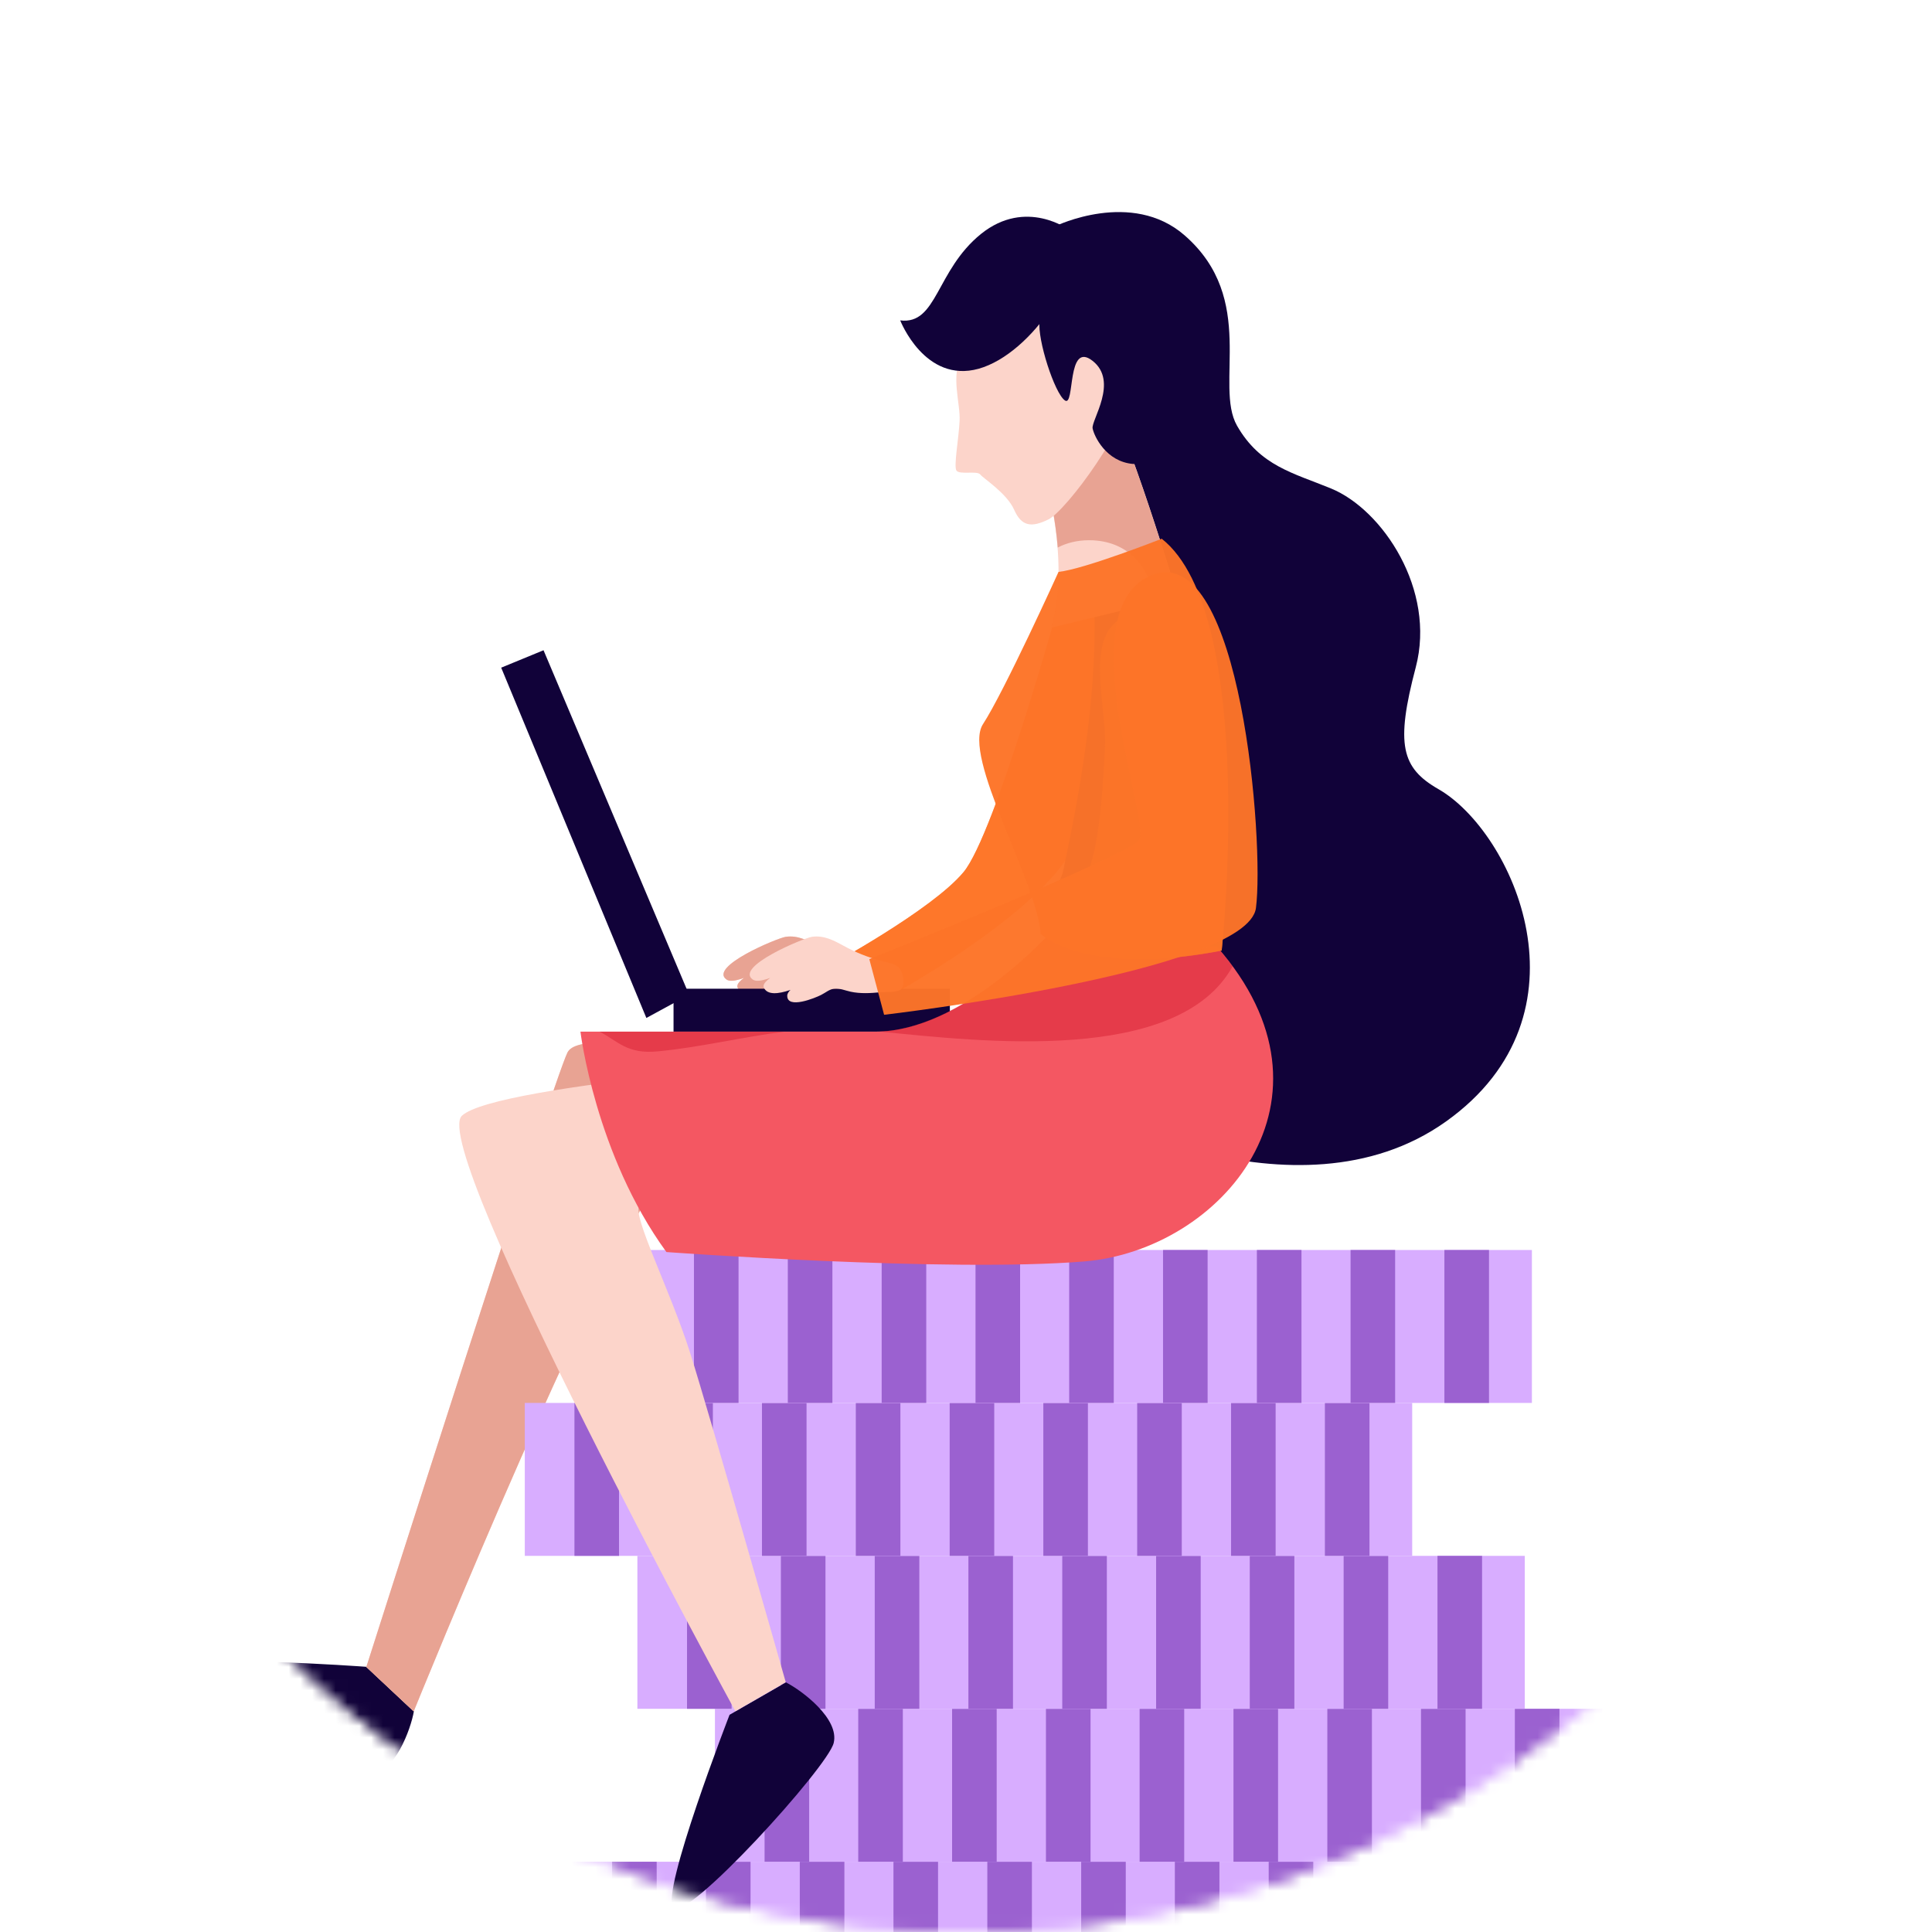 <svg width="164" height="164" viewBox="0 0 164 164" fill="none" xmlns="http://www.w3.org/2000/svg">
<mask id="mask0_180_29372" style="mask-type:alpha" maskUnits="userSpaceOnUse" x="0" y="0" width="164" height="164">
<circle cx="82" cy="82" r="82" fill="url(#paint0_linear_180_29372)"/>
<circle cx="82" cy="82" r="82" fill="url(#paint1_linear_180_29372)"/>
</mask>
<g mask="url(#mask0_180_29372)">
<path d="M89.948 51.06C89.948 51.06 84.478 70.804 81.79 74.033C79.103 77.263 70.309 82.02 70.309 82.02L72.647 86.141C72.647 86.141 88.612 77.995 91.395 71.345C93.001 67.463 94.082 64.122 94.623 61.115C95.069 58.665 96.865 52.587 95.975 50.169C95.355 48.578 91.188 47.735 89.948 51.06Z" fill="#FD7529" fill-opacity="0.97"/>
<path opacity="0.65" d="M89.948 51.06C89.948 51.06 84.478 70.804 81.79 74.033C79.103 77.263 70.309 82.02 70.309 82.02L72.647 86.141C72.647 86.141 88.612 77.995 91.395 71.345C93.001 67.463 94.082 64.122 94.623 61.115C95.069 58.665 96.865 52.587 95.975 50.169C95.355 48.578 91.188 47.735 89.948 51.06Z" fill="#FD7529" fill-opacity="0.97"/>
<path d="M35.134 145.26L31.111 141.49C31.111 141.49 14.986 140.297 14.048 141.713C13.11 143.128 29.33 150.781 31.413 150.654C33.496 150.526 34.864 146.819 35.134 145.26Z" fill="#110239"/>
<path d="M64.68 90.707C64.68 90.707 49.43 86.825 48.173 89.338C46.917 91.852 31.095 141.506 31.095 141.506L35.118 145.276C35.118 145.276 52.085 103.371 56.999 98.98C61.929 94.588 66.954 92.425 64.68 90.707Z" fill="#FCD4CA"/>
<path d="M64.68 90.707C64.68 90.707 49.43 86.825 48.173 89.338C46.917 91.852 31.095 141.506 31.095 141.506L35.118 145.276C35.118 145.276 52.085 103.371 56.999 98.98C61.929 94.588 66.954 92.425 64.68 90.707Z" fill="#E8A393"/>
<path d="M123.072 158.036H47.744V171.018H123.072V158.036Z" fill="#D8ADFF"/>
<path d="M55.743 158.036H51.958V171.018H55.743V158.036Z" fill="#9B61D0"/>
<path d="M63.71 158.036H59.925V171.018H63.71V158.036Z" fill="#9B61D0"/>
<path d="M71.677 158.036H67.892V171.018H71.677V158.036Z" fill="#9B61D0"/>
<path d="M79.627 158.036H75.843V171.018H79.627V158.036Z" fill="#9B61D0"/>
<path d="M87.595 158.036H83.81V171.018H87.595V158.036Z" fill="#9B61D0"/>
<path d="M95.561 158.036H91.777V171.018H95.561V158.036Z" fill="#9B61D0"/>
<path d="M103.512 158.036H99.728V171.018H103.512V158.036Z" fill="#9B61D0"/>
<path d="M111.479 158.036H107.695V171.018H111.479V158.036Z" fill="#9B61D0"/>
<path d="M119.446 158.036H115.662V171.018H119.446V158.036Z" fill="#9B61D0"/>
<path d="M136.016 145.054H60.688V158.036H136.016V145.054Z" fill="#D8ADFF"/>
<path d="M68.687 145.054H64.902V158.036H68.687V145.054Z" fill="#9B61D0"/>
<path d="M76.638 145.054H72.853V158.036H76.638V145.054Z" fill="#9B61D0"/>
<path d="M84.605 145.054H80.82V158.036H84.605V145.054Z" fill="#9B61D0"/>
<path d="M92.572 145.054H88.787V158.036H92.572V145.054Z" fill="#9B61D0"/>
<path d="M100.523 145.054H96.738V158.036H100.523V145.054Z" fill="#9B61D0"/>
<path d="M108.49 145.054H104.705V158.036H108.49V145.054Z" fill="#9B61D0"/>
<path d="M116.457 145.054H112.672V158.036H116.457V145.054Z" fill="#9B61D0"/>
<path d="M124.408 145.054H120.623V158.036H124.408V145.054Z" fill="#9B61D0"/>
<path d="M132.375 145.054H128.59V158.036H132.375V145.054Z" fill="#9B61D0"/>
<path d="M129.433 132.071H54.105V145.054H129.433V132.071Z" fill="#D8ADFF"/>
<path d="M62.103 132.071H58.319V145.054H62.103V132.071Z" fill="#9B61D0"/>
<path d="M70.071 132.071H66.286V145.054H70.071V132.071Z" fill="#9B61D0"/>
<path d="M78.038 132.071H74.253V145.054H78.038V132.071Z" fill="#9B61D0"/>
<path d="M85.988 132.071H82.204V145.054H85.988V132.071Z" fill="#9B61D0"/>
<path d="M93.956 132.071H90.171V145.054H93.956V132.071Z" fill="#9B61D0"/>
<path d="M101.922 132.071H98.138V145.054H101.922V132.071Z" fill="#9B61D0"/>
<path d="M109.873 132.071H106.088V145.054H109.873V132.071Z" fill="#9B61D0"/>
<path d="M117.84 132.071H114.056V145.054H117.84V132.071Z" fill="#9B61D0"/>
<path d="M125.807 132.071H122.022V145.054H125.807V132.071Z" fill="#9B61D0"/>
<path d="M119.876 119.089H44.548V132.071H119.876V119.089Z" fill="#D8ADFF"/>
<path d="M52.546 119.089H48.762V132.071H52.546V119.089Z" fill="#9B61D0"/>
<path d="M60.514 119.089H56.729V132.071H60.514V119.089Z" fill="#9B61D0"/>
<path d="M68.464 119.089H64.68V132.071H68.464V119.089Z" fill="#9B61D0"/>
<path d="M76.431 119.089H72.647V132.071H76.431V119.089Z" fill="#9B61D0"/>
<path d="M84.398 119.089H80.614V132.071H84.398V119.089Z" fill="#9B61D0"/>
<path d="M92.349 119.089H88.564V132.071H92.349V119.089Z" fill="#9B61D0"/>
<path d="M100.316 119.089H96.531V132.071H100.316V119.089Z" fill="#9B61D0"/>
<path d="M108.283 119.089H104.499V132.071H108.283V119.089Z" fill="#9B61D0"/>
<path d="M116.25 119.089H112.465V132.071H116.25V119.089Z" fill="#9B61D0"/>
<path d="M130.037 106.107H54.709V119.089H130.037V106.107Z" fill="#D8ADFF"/>
<path d="M62.692 106.107H58.907V119.089H62.692V106.107Z" fill="#9B61D0"/>
<path d="M70.659 106.107H66.874V119.089H70.659V106.107Z" fill="#9B61D0"/>
<path d="M78.626 106.107H74.841V119.089H78.626V106.107Z" fill="#9B61D0"/>
<path d="M86.592 106.107H82.808V119.089H86.592V106.107Z" fill="#9B61D0"/>
<path d="M94.543 106.107H90.759V119.089H94.543V106.107Z" fill="#9B61D0"/>
<path d="M102.51 106.107H98.726V119.089H102.51V106.107Z" fill="#9B61D0"/>
<path d="M110.477 106.107H106.692V119.089H110.477V106.107Z" fill="#9B61D0"/>
<path d="M118.428 106.107H114.644V119.089H118.428V106.107Z" fill="#9B61D0"/>
<path d="M126.395 106.107H122.61V119.089H126.395V106.107Z" fill="#9B61D0"/>
<path d="M72.551 81.559C71.391 81.24 70.436 80.859 69.387 80.286C68.544 79.825 67.717 79.379 66.699 79.522C65.968 79.634 60.116 82.068 61.674 83.15C62.183 83.5 63.44 82.879 63.948 82.704C64.664 82.45 65.395 82.1 66.079 81.781C65.443 81.75 62.279 83.086 62.613 83.834C63.201 85.138 66.397 83.388 67.145 82.975C66.572 83.07 64.584 83.802 64.6 84.534C64.6 85.679 66.954 84.725 67.479 84.454C67.86 84.263 68.147 83.993 68.56 83.929C69.053 83.866 69.53 84.088 69.991 84.184C70.802 84.359 71.661 84.311 72.488 84.231C72.981 84.184 74.11 84.295 74.348 83.866C74.603 83.42 74.412 82.418 74.03 82.084C73.617 81.766 73.06 81.702 72.551 81.559Z" fill="#FCD4CA"/>
<path d="M72.551 81.559C71.391 81.24 70.436 80.859 69.387 80.286C68.544 79.825 67.717 79.379 66.699 79.522C65.968 79.634 60.116 82.068 61.674 83.15C62.183 83.5 63.44 82.879 63.948 82.704C64.664 82.45 65.395 82.1 66.079 81.781C65.443 81.75 62.279 83.086 62.613 83.834C63.201 85.138 66.397 83.388 67.145 82.975C66.572 83.07 64.584 83.802 64.6 84.534C64.6 85.679 66.954 84.725 67.479 84.454C67.86 84.263 68.147 83.993 68.56 83.929C69.053 83.866 69.53 84.088 69.991 84.184C70.802 84.359 71.661 84.311 72.488 84.231C72.981 84.184 74.11 84.295 74.348 83.866C74.603 83.42 74.412 82.418 74.03 82.084C73.617 81.766 73.06 81.702 72.551 81.559Z" fill="#E8A393"/>
<path d="M46.138 55.197L42.544 56.676L54.868 86.411L58.494 84.438L46.138 55.197Z" fill="#110239"/>
<path d="M80.63 83.929H57.174V87.573H80.63V83.929Z" fill="#110239"/>
<path d="M122.102 66.986C118.969 65.188 118.444 63.215 120.178 56.644C121.911 50.074 117.363 43.264 112.99 41.467C109.778 40.146 106.963 39.557 105.007 36.137C103.051 32.7 106.756 25.398 100.57 19.989C96.07 16.043 89.598 19.193 89.598 19.193C88.199 18.43 87.626 26.544 87.531 32.653C95.37 44.648 93.128 60.335 90.282 73.763C90.218 74.097 90.107 74.383 89.996 74.67C90.616 85.059 91.109 93.666 91.109 93.666C91.109 93.666 109.937 104.341 122.754 95.193C135.555 86.061 128.383 70.581 122.102 66.986Z" fill="#110239"/>
<path d="M66.715 142.81L61.929 145.563C61.929 145.563 56.077 160.629 57.142 161.949C58.224 163.27 70.293 149.986 70.77 147.949C71.263 145.913 68.115 143.526 66.715 142.81Z" fill="#110239"/>
<path d="M72.806 89.816C72.806 89.816 42.083 91.963 39.205 94.716C36.343 97.468 62.422 145.26 62.422 145.26L66.699 142.794C66.699 142.794 60.243 120.06 58.574 114.81C56.904 109.544 53.676 103.212 54.264 102.368C54.868 101.525 85.829 106.203 85.591 97.468C85.368 88.734 72.806 89.816 72.806 89.816Z" fill="#FCD4CA"/>
<path d="M87.96 37.951C87.96 37.951 91.189 46.749 89.217 53.287L99.982 50.678C99.982 50.678 95.578 35.962 93.701 33.448C91.809 30.966 87.96 37.951 87.96 37.951Z" fill="#FCD4CA"/>
<path d="M92.445 45.858C95.975 45.858 97.788 48.467 97.963 51.187L99.982 50.694C99.982 50.694 95.577 35.978 93.701 33.464C91.824 30.95 87.976 37.95 87.976 37.95C87.976 37.95 89.423 41.912 89.789 46.478C90.52 46.096 91.411 45.858 92.445 45.858Z" fill="#E8A393"/>
<path d="M86.847 26.496C86.847 26.496 82.665 28.5 81.663 30.187C80.661 31.873 81.536 34.196 81.456 35.739C81.377 37.282 80.948 39.573 81.186 39.939C81.425 40.321 82.951 39.939 83.206 40.273C83.46 40.608 85.448 41.849 86.084 43.264C86.704 44.68 87.547 44.808 88.994 44.092C90.457 43.392 96.023 36.01 96.086 32.557C96.15 29.121 90.998 25.08 86.847 26.496Z" fill="#FCD4CA"/>
<path d="M90.393 21.802C90.393 21.802 88.438 25.7 88.247 27.259C88.04 28.803 89.519 33.385 90.393 33.989C91.268 34.594 90.521 28.882 92.747 30.632C94.973 32.382 92.62 35.676 92.747 36.36C92.874 37.028 93.892 39.192 96.182 39.383C98.472 39.589 102.24 28.214 99.744 25.382C97.263 22.55 93.017 21.802 90.393 21.802Z" fill="#110239"/>
<path d="M90.775 19.527C90.775 19.527 87.102 16.775 83.269 19.861C79.437 22.964 79.564 27.594 76.415 27.196C76.415 27.196 78.499 32.573 83.079 31.3C87.642 30.012 92.365 22.757 90.775 19.527Z" fill="#110239"/>
<path d="M103.306 80.365L89.058 79.284C89.058 79.284 81.647 87.572 74.317 87.572C67.081 87.572 49.271 87.572 49.271 87.572C49.271 87.572 50.527 97.993 56.57 106.282C56.57 106.282 80.455 108.032 92.047 107.078C103.64 106.123 114.66 93.316 103.306 80.365Z" fill="#F45762"/>
<path opacity="0.35" d="M104.626 82.036C104.212 81.479 103.783 80.922 103.29 80.365L89.042 79.284C89.042 79.284 81.822 87.334 74.587 87.556C83.333 88.431 100.014 90.373 104.626 82.036Z" fill="#C9071E"/>
<path opacity="0.35" d="M55.87 89.243C59.495 88.893 63.026 88.018 66.604 87.572H50.893C52.451 88.368 53.214 89.513 55.87 89.243Z" fill="#C9071E"/>
<path d="M98.615 45.73C98.615 45.73 92.079 48.308 89.853 48.546C89.853 48.546 85.241 58.712 83.444 61.465C81.647 64.217 87.992 74.749 88.342 79.284C88.342 79.284 92.159 82.927 103.703 80.684C103.719 80.684 106.725 52.126 98.615 45.73Z" fill="#FD7529" fill-opacity="0.97"/>
<path opacity="0.65" d="M100.364 51.808C98.36 50.885 94.878 51.824 93.908 53.844C92.699 56.326 93.939 60.749 93.796 63.438C93.637 66.269 93.462 70.024 92.747 72.776C92.19 74.924 90.791 77.581 88.978 79.745C90.457 80.636 94.75 82.434 103.703 80.7C103.703 80.7 105.548 63.279 102.479 52.603C101.668 52.317 100.889 52.046 100.364 51.808Z" fill="#FD7529" fill-opacity="0.97"/>
<path d="M74.777 81.559C73.617 81.24 72.662 80.859 71.613 80.286C70.77 79.825 69.943 79.379 68.925 79.522C68.194 79.634 62.342 82.068 63.9 83.15C64.409 83.5 65.666 82.879 66.174 82.704C66.89 82.45 67.621 82.1 68.305 81.781C67.669 81.75 64.505 83.086 64.839 83.834C65.427 85.138 68.623 83.388 69.371 82.975C68.798 83.07 66.811 83.802 66.826 84.534C66.826 85.679 69.18 84.725 69.705 84.454C70.086 84.263 70.373 83.993 70.786 83.929C71.279 83.866 71.756 84.088 72.217 84.184C73.028 84.359 73.887 84.311 74.714 84.231C75.207 84.184 76.336 84.295 76.574 83.866C76.829 83.42 76.638 82.418 76.256 82.084C75.859 81.766 75.302 81.702 74.777 81.559Z" fill="#FCD4CA"/>
<path d="M73.791 81.415L75.048 86.141C75.048 86.141 105.898 82.545 106.613 77.072C107.329 71.599 105.357 46.128 97.915 48.769C90.473 51.41 97.819 69.897 96.659 71.329C95.498 72.761 73.791 81.415 73.791 81.415Z" fill="#FD7529" fill-opacity="0.97"/>
</g>
<defs>
<linearGradient id="paint0_linear_180_29372" x1="82" y1="0" x2="82" y2="164" gradientUnits="userSpaceOnUse">
<stop stop-color="#FE9333"/>
<stop offset="1" stop-color="#FF3CA7"/>
</linearGradient>
<linearGradient id="paint1_linear_180_29372" x1="82" y1="0" x2="82" y2="164" gradientUnits="userSpaceOnUse">
<stop stop-color="#FE9333"/>
<stop offset="1" stop-color="#FF3CA7"/>
</linearGradient>
</defs>
</svg>
